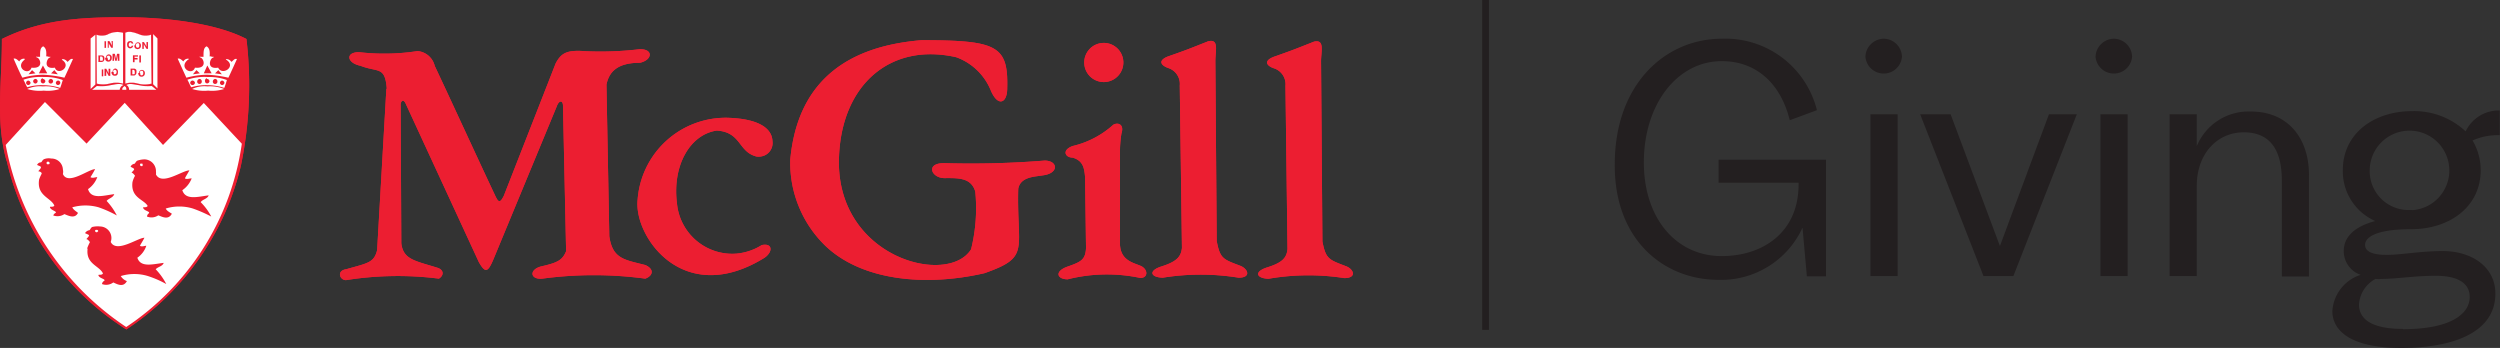<svg id="Layer_1" data-name="Layer 1" xmlns="http://www.w3.org/2000/svg" viewBox="0 0 184.02 25.61"><rect x="0" y="0" width="184.02" height="25.61" fill="#333333" stroke="none"/><defs><style>.cls-1{fill:#231f20}.cls-2,.cls-4,.cls-5{fill:#ec1e31;fill-rule:evenodd}.cls-4,.cls-5{fill:#fff}.cls-5{stroke:#ea0029;stroke-width:.01px}</style></defs><g id="Final_English" data-name="Final English"><path class="cls-1" d="M126.74 4.18a6.94 6.94 0 017 5.26l-2 .74c-.65-2.67-2.44-4.35-5-4.35-3.28 0-5.74 3.17-5.74 7.45 0 4.14 2.39 6.9 5.73 6.9 3 0 5.66-1.72 5.66-5.27v-.13h-5.89v-1.69h7.91v8.58H133l-.32-3.58a6.59 6.59 0 01-6.16 3.84c-4.12 0-7.66-3-7.66-8.39-.05-5.98 3.7-9.36 7.88-9.36zM138.68 4.18A1.36 1.36 0 01140 5.51a1.35 1.35 0 01-2.69 0 1.37 1.37 0 011.37-1.33zm-1 5.56h2v11.91h-2zM143.58 9.74l3.63 9.7 3.61-9.7h2.05l-4.67 11.91H146l-4.66-11.91zM155.61 4.18a1.36 1.36 0 011.33 1.33 1.35 1.35 0 01-2.69 0 1.37 1.37 0 011.36-1.33zm-1 5.56h2v11.91h-2zM159.7 9.74h2v2.35a4.12 4.12 0 014-2.55c2.62 0 4.26 1.86 4.26 4.69v7.45h-2v-7.09c0-2.39-1-3.52-2.79-3.52-2 0-3.47 1.61-3.47 3.94v6.64h-2zM173.76 21.56a1.84 1.84 0 01-1.24-1.77c0-1 .78-1.79 2.32-2.19a4 4 0 01-2.39-3.74c0-2.72 2.3-4.35 5.11-4.35a5.53 5.53 0 013.93 1.49A2.71 2.71 0 01184 9.46v1.82a4.58 4.58 0 00-2 .39 4.32 4.32 0 01.6 2.19c0 2.71-2.32 4.34-5.1 4.34s-3.41.67-3.41 1.15.49.74 1.59.74 2.46-.28 4.14-.28c2.07 0 3.86 1.13 3.86 3.13 0 2.85-3.08 4-6.94 4s-5.06-1.36-5.06-2.71a3 3 0 012.08-2.67zm3.11 4c3.61 0 4.92-1.17 4.92-2.37 0-1-.85-1.56-2.49-1.56s-2.85.23-4 .23a1.62 1.62 0 01-.44 0 2.29 2.29 0 00-1.22 1.89c0 .87.63 1.79 3.23 1.79zm.69-8.76a2.93 2.93 0 10-3.13-2.92 2.86 2.86 0 002.8 2.91h.33z" transform="translate(0 -1.33)"/><path class="cls-2" d="M28.47 7.86c-.13-1.69-.65-1.18-1.94-1.69-1-.2-1.13-1-.1-1a16 16 0 004.31-.08A1.43 1.43 0 0132 6.18c1.29 2.73 3.16 6.82 4.45 9.55.23.49.35.59.64 0L40.9 6c.43-.82.89-1 2.21-.9a24.33 24.33 0 004-.15c1 0 .91.79 0 1-1.47 0-2.25.51-2.47 1.61l.21 11.16c.24 1.67 1.1 1.72 2.65 2.12.7.31.55.8 0 1a28.29 28.29 0 00-7.58 0c-.93.09-1-.71 0-.92 1.19-.27 1.49-.48 1.75-1.1l-.23-10.7c0-.43-.3-.43-.47.07l-4.65 11.23c-.42 1-.61 1-1.07.21L29.88 9c-.16-.4-.36-.27-.39 0l.05 10.25c.15 1.19 1 1.27 2.66 1.79.47.15.5.55.11.8a24.11 24.11 0 00-6.84.11c-.48 0-.7-.7 0-.8 1.62-.46 2.06-.48 2.29-1.41l.68-11.87m18.49 8.21A6.51 6.51 0 0153.57 10c2.48.08 3.26.89 3.29 1.72a1 1 0 01-.86 1.13 1.13 1.13 0 01-.32 0c-1.36-.35-1.1-1.79-2.92-1.91-2 .3-3.28 2.61-2.93 5.36A4.09 4.09 0 0054.2 20a4.2 4.2 0 001.87-.63c.79-.17.85.48.21.93-5.97 3.7-9.6-1.53-9.35-4.21zm11.24-3c.55-5.89 4.33-8.35 9.65-8.79 5.6 0 6.4.41 6.32 3.54 0 1.13-.71 1.39-1.23.11a4.34 4.34 0 00-2.53-2.4c-4.83-1.09-8.4 2-8.62 7.29-.34 7.45 8 9.62 9.72 6.85a12.62 12.62 0 00.31-4.24c-.3-1.06-1.3-1-2.27-1s-1.43-1.12 0-1.1a67.11 67.11 0 007.37-.19c1 0 1.08.95-.15 1.09-.52.1-1.64.08-1.79 1-.12 4.53.93 5-2.49 6.2-4.35 1-9 .55-11.69-2a8.5 8.5 0 01-2.6-6.35zm21.7 1.28c-.06-.68-.15-1.2-.92-1.43-.55 0-.81-.55 0-.85a6.78 6.78 0 003-1.57c.37-.2.81 0 .6.63a8.17 8.17 0 00-.11 1.31v6.9c.06 1.13.94 1.31 1.5 1.54s.61.89 0 .9a11.79 11.79 0 00-5.35.1c-.79 0-1-.59 0-.94s1.3-.51 1.35-1.35zM87 19.58c-.07.63-.35 1-1.53 1.37-.93.3-.81.79.12.82a17.41 17.41 0 015.58 0c.89 0 .74-.58.19-.85-1.33-.51-1.54-.52-1.8-1.84l-.1-13.25c0-.77.29-1.66-.53-1.46-1.51.6-1.63.65-3 1.13-.73.31-.45.66.07.84a1.23 1.23 0 01.84 1.29zm7.77.08c-.06.63-.35 1-1.52 1.36-.93.3-.81.79.12.83a17.13 17.13 0 015.58-.05c.89 0 .74-.59.19-.85-1.33-.51-1.54-.53-1.8-1.84l-.1-13.26c0-.76.29-1.65-.53-1.45-1.51.6-1.64.65-3 1.13-.73.31-.45.66.07.83a1.23 1.23 0 01.84 1.29zM81.22 4.49A1.44 1.44 0 1179.81 6a1.44 1.44 0 011.41-1.51z" transform="translate(0 -1.33)"/><path class="cls-2" d="M28.47 7.86c-.13-1.69-.65-1.18-1.94-1.69-1-.2-1.13-1-.1-1a16 16 0 004.31-.08A1.43 1.43 0 0132 6.18c1.29 2.73 3.16 6.82 4.45 9.55.23.49.35.59.64 0L40.9 6c.43-.82.89-1 2.21-.9a24.33 24.33 0 004-.15c1 0 .91.79 0 1-1.47 0-2.25.51-2.47 1.61l.21 11.16c.24 1.67 1.1 1.72 2.65 2.12.7.31.55.8 0 1a28.29 28.29 0 00-7.58 0c-.93.09-1-.71 0-.92 1.19-.27 1.49-.48 1.75-1.1l-.23-10.7c0-.43-.3-.43-.47.07l-4.65 11.23c-.42 1-.61 1-1.07.21L29.88 9c-.16-.4-.36-.27-.39 0l.05 10.25c.15 1.19 1 1.27 2.66 1.79.47.15.5.55.11.8a24.11 24.11 0 00-6.84.11c-.48 0-.7-.7 0-.8 1.62-.46 2.06-.48 2.29-1.41l.68-11.87m18.49 8.21A6.51 6.51 0 0153.57 10c2.48.08 3.26.89 3.29 1.72a1 1 0 01-.86 1.13 1.13 1.13 0 01-.32 0c-1.36-.35-1.1-1.79-2.92-1.91-2 .3-3.28 2.61-2.93 5.36A4.09 4.09 0 0054.2 20a4.2 4.2 0 001.87-.63c.79-.17.85.48.21.93-5.97 3.7-9.6-1.53-9.35-4.21zm11.24-3c.55-5.89 4.33-8.35 9.65-8.79 5.6 0 6.4.41 6.32 3.54 0 1.13-.71 1.39-1.23.11a4.34 4.34 0 00-2.53-2.4c-4.83-1.09-8.4 2-8.62 7.29-.34 7.45 8 9.62 9.72 6.85a12.62 12.62 0 00.31-4.24c-.3-1.06-1.3-1-2.27-1s-1.43-1.12 0-1.1a67.11 67.11 0 007.37-.19c1 0 1.08.95-.15 1.09-.52.1-1.64.08-1.79 1-.12 4.53.93 5-2.49 6.2-4.35 1-9 .55-11.69-2a8.5 8.5 0 01-2.6-6.35zm21.7 1.28c-.06-.68-.15-1.2-.92-1.43-.55 0-.81-.55 0-.85a6.78 6.78 0 003-1.57c.37-.2.81 0 .6.63a8.17 8.17 0 00-.11 1.31v6.9c.06 1.13.94 1.31 1.5 1.54s.61.89 0 .9a11.79 11.79 0 00-5.35.1c-.79 0-1-.59 0-.94s1.3-.51 1.35-1.35zM87 19.58c-.07.63-.35 1-1.53 1.37-.93.3-.81.79.12.82a17.41 17.41 0 015.58 0c.89 0 .74-.58.19-.85-1.33-.51-1.54-.52-1.8-1.84l-.1-13.25c0-.77.29-1.66-.53-1.46-1.51.6-1.63.65-3 1.13-.73.31-.45.66.07.84a1.23 1.23 0 01.84 1.29zm7.77.08c-.06.63-.35 1-1.52 1.36-.93.3-.81.79.12.83a17.13 17.13 0 015.58-.05c.89 0 .74-.59.19-.85-1.33-.51-1.54-.53-1.8-1.84l-.1-13.26c0-.76.29-1.65-.53-1.45-1.51.6-1.64.65-3 1.13-.73.31-.45.66.07.83a1.23 1.23 0 01.84 1.29zM81.22 4.49A1.44 1.44 0 1179.81 6a1.44 1.44 0 011.41-1.51z" transform="translate(0 -1.33)"/><path d="M.49 13.2c-.83-2.95-.35-5.67-.35-9 2.95-1.46 5.86-1.6 9-1.6 2.74 0 6.62.36 9 1.6a29 29 0 01-.42 9.38 20 20 0 01-8.42 12A20 20 0 01.49 13.15" transform="translate(0 -1.33)" fill="#ed1b2f" fill-rule="evenodd"/><path class="cls-4" d="M3.27 8.88L.42 12a20.6 20.6 0 008.87 13.4 19.47 19.47 0 008.51-13.49l-2.8-3L12 12 9.18 8.9l-2.81 3-3.06-3.06M2.36 6.49l-.26.31.51-.07-.25-.24m.8-.34l.32.58h-.62zm.84.34l.26.31-.5-.07zm.6-.75s-.1 0 0-.06a.45.45 0 01.36.2c.07 0 .23-.29.41-.2 0 0-.57 1.26-.63 1.37a9 9 0 00-1.55-.22 6.16 6.16 0 00-1.54.22c-.1-.14-.65-1.4-.65-1.4.18-.07.37.18.42.2a.38.38 0 01.32-.2c.15 0 .06.06.05.09-.7.57.32 1.2.53.57.9.1.66-.63.44-.73s-.06-.07 0-.07h.19c0-.4 0-.66.23-.77.22.14.25.37.22.77 0-.08.13 0 .22 0s.17 0 0 .08-.47.86.42.72c.21.63 1.28-.08.53-.57z" transform="translate(0 -1.33)"/><path class="cls-4" d="M2.08 7.26a.2.2 0 01.17.16.18.18 0 01-.17.17.17.17 0 01-.16-.17.18.18 0 01.16-.16m.52-.12a.17.17 0 01.17.16.18.18 0 01-.17.18.18.18 0 01-.16-.18.19.19 0 01.16-.16zm.57 0a.2.2 0 01.17.16.18.18 0 01-.17.17A.17.17 0 013 7.3a.18.18 0 01.14-.21zm.56 0a.18.18 0 01.18.16.18.18 0 01-.16.18.17.17 0 01-.18-.16.19.19 0 01.16-.18zm.54.12a.17.17 0 01.17.16.18.18 0 01-.17.17.17.17 0 01-.16-.17.19.19 0 01.16-.16zM2 7.75c-.1-.17-.22-.48-.28-.55A3.83 3.83 0 013.23 7a3.68 3.68 0 011.39.22s-.1.36-.19.58a4.15 4.15 0 00-1.26-.2A3.75 3.75 0 002 7.75z" transform="translate(0 -1.33)"/><path class="cls-4" d="M3.17 7.69a2.72 2.72 0 011.23.19A2.94 2.94 0 013.22 8 3.09 3.09 0 012 7.88a2.19 2.19 0 011.13-.19M14.46 6.49l-.26.31.51-.07-.25-.24m.8-.34l.32.58H15zm.81.34l.26.31-.5-.07zm.6-.75s-.1 0 0-.06a.45.45 0 01.36.2c.07 0 .23-.29.41-.2 0 0-.57 1.26-.63 1.37a9 9 0 00-1.55-.22 6.16 6.16 0 00-1.54.22c-.07-.14-.64-1.4-.64-1.4.18-.07.37.18.42.2a.38.38 0 01.32-.2c.15 0 .06.06 0 .09-.7.57.32 1.2.53.57.9.1.66-.63.44-.73s-.06-.07 0-.07h.19c0-.4 0-.66.23-.77.22.14.25.37.22.77 0-.08.13 0 .21 0s.18 0 0 .08-.46.86.42.72c.29.63 1.36-.08.61-.57z" transform="translate(0 -1.33)"/><path class="cls-4" d="M14.18 7.26a.2.2 0 01.17.16.18.18 0 01-.17.17.17.17 0 01-.18-.17.18.18 0 01.16-.16m.52-.12a.17.17 0 01.17.16.17.17 0 11-.33 0 .19.19 0 01.18-.16zm.56 0a.19.19 0 01.18.16.18.18 0 01-.18.17.16.16 0 01-.15-.17.18.18 0 01.14-.21zm.57 0a.17.17 0 01.19.16.17.17 0 11-.33 0 .19.19 0 01.16-.16zm.54.12a.2.2 0 01.17.16.18.18 0 01-.17.17.17.17 0 01-.16-.17.18.18 0 01.18-.16zm-2.28.49c-.1-.17-.22-.48-.28-.55a3.83 3.83 0 011.52-.2 3.68 3.68 0 011.39.22s-.1.36-.19.58a4.15 4.15 0 00-1.26-.2 3.75 3.75 0 00-1.16.15z" transform="translate(0 -1.33)"/><path class="cls-4" d="M15.27 7.69a2.72 2.72 0 011.23.19 2.94 2.94 0 01-1.18.12 2.94 2.94 0 01-1.18-.12 2.09 2.09 0 011.13-.19M7.7 4.85h.1v-.48h-.1v.48m.55-.15l-.2-.34h-.11v.48H8V4.5l.19.34h.11v-.48h-.08zm-1 1.19h.22a.22.22 0 00.21-.23c0-.1 0-.24-.2-.24h-.23zm.11-.41h.1s.12 0 .12.16 0 .17-.12.17h-.1zm.38.11c0 .24.17.27.24.27a.24.24 0 00.24-.24.23.23 0 00-.22-.28.22.22 0 00-.19.25zm.11 0c0-.13.07-.17.13-.17s.13 0 .13.17-.11.18-.11.18-.08 0-.08-.18zm.93-.29h-.16l-.08.39-.09-.39h-.16v.5h.1v-.42l.1.42h.09l.1-.42v.42h.1zM7.5 6.94h.09v-.49H7.5zm.5-.19l-.18-.35H7.7v.51h.11v-.36l.19.36h.11V6.4H8zm.21-.12c0 .24.17.27.24.27s.23 0 .23-.27a.23.23 0 00-.19-.25.22.22 0 00-.19.25zm.1 0c0-.13.08-.17.14-.17a.15.15 0 01.14.16c0 .14-.09.18-.14.18s-.09 0-.09-.18zM7.1 3.88a1.19 1.19 0 00.79 0 1.54 1.54 0 011.17-.14v3.75a1.89 1.89 0 00-1 0 2 2 0 01-.94 0z" transform="translate(0 -1.33)"/><path class="cls-4" d="M7.02 2.55l-.35.28v3.72l.35-.33V2.55"/><path class="cls-4" d="M6.78 7.94l.35-.28a3.16 3.16 0 001.06-.07c.42-.06.6-.14.9 0a.43.43 0 00-.28.35h-2M11.51 7.94l-.34-.28a3.05 3.05 0 01-1-.07c-.46-.06-.61-.14-.87 0a.36.36 0 01.2.35h2" transform="translate(0 -1.33)"/><path class="cls-4" d="M11.27 2.51l.32.32v3.68l-.32-.31V2.51"/><path class="cls-4" d="M10.79 4.78l-.2-.35h-.11v.49h.1v-.35l.21.35h.1v-.49h-.1v.35M10 4.67c0-.13.07-.17.13-.17s.13 0 .13.17-.08.18-.13.18-.13-.03-.13-.18zm-.11 0c0 .24.17.27.24.27a.24.24 0 00.24-.24.23.23 0 00-.21-.25.22.22 0 00-.21.23zm-.09-.14a.2.2 0 00-.21-.17c-.14 0-.23.08-.23.25s.09.27.23.27a.22.22 0 00.21-.18h-.1a.11.11 0 01-.1.09c-.1 0-.13-.08-.13-.18a.17.17 0 01.13-.17c.05 0 .09.06.1.09zm.46 1.39h.11v-.5h-.11zM9.9 5.7h.22v-.1H9.9v-.11h.25v-.08h-.36v.49h.11zm.38 1c0-.13.08-.17.14-.17s.13 0 .13.17-.08.18-.13.18-.11 0-.11-.18zm-.1 0c0 .24.17.27.24.27a.24.24 0 00.24-.24.23.23 0 00-.21-.25.22.22 0 00-.21.23zm-.45-.23h.1s.1 0 .1.16 0 .17-.1.17h-.1zm-.11.41h.22c.17 0 .2-.15.2-.26s0-.23-.2-.23h-.22zm1.5-3a1.22 1.22 0 01-.8 0c-.46-.18-.83-.29-1.1-.14v3.75a1.67 1.67 0 01.94 0 2 2 0 001 0zM9.16 7.66C9 7.81 9 7.81 9 7.94h.3c0-.13 0-.2-.14-.28" transform="translate(0 -1.33)"/><path class="cls-2" d="M.49 13.2c-.83-2.95-.35-5.67-.35-9 2.95-1.46 5.86-1.6 9-1.6 2.74 0 6.62.36 9 1.6a29 29 0 01-.42 9.38 20 20 0 01-8.42 12A20 20 0 01.49 13.15" transform="translate(0 -1.33)"/><path class="cls-4" d="M3.27 8.88L.42 12a20.6 20.6 0 008.87 13.4 19.47 19.47 0 008.51-13.49l-2.8-3L12 12 9.18 8.9l-2.81 3-3.06-3.06M2.36 6.49l-.26.31.51-.07-.25-.24m.8-.34l.32.58h-.62zm.84.34l.26.31-.5-.07zm.6-.75s-.1 0 0-.06a.45.45 0 01.36.2c.07 0 .23-.29.41-.2 0 0-.57 1.26-.63 1.37a9 9 0 00-1.55-.22 6.16 6.16 0 00-1.54.22c-.1-.14-.65-1.4-.65-1.4.18-.07.37.18.42.2a.38.38 0 01.32-.2c.15 0 .06.06.05.09-.7.57.32 1.2.53.57.9.1.66-.63.44-.73s-.06-.07 0-.07h.19c0-.4 0-.66.23-.77.22.14.25.37.22.77 0-.08.13 0 .22 0s.17 0 0 .08-.47.86.42.72c.21.63 1.28-.08.53-.57z" transform="translate(0 -1.33)"/><path class="cls-4" d="M2.08 7.26a.2.2 0 01.17.16.18.18 0 01-.17.17.17.17 0 01-.16-.17.18.18 0 01.16-.16m.52-.12a.17.17 0 01.17.16.18.18 0 01-.17.18.18.18 0 01-.16-.18.19.19 0 01.16-.16zm.57 0a.2.2 0 01.17.16.18.18 0 01-.17.17A.17.17 0 013 7.3a.18.18 0 01.14-.21zm.56 0a.18.18 0 01.18.16.18.18 0 01-.16.18.17.17 0 01-.18-.16.19.19 0 01.16-.18zm.54.12a.17.17 0 01.17.16.18.18 0 01-.17.17.17.17 0 01-.16-.17.19.19 0 01.16-.16zM2 7.75c-.1-.17-.22-.48-.28-.55A3.83 3.83 0 013.23 7a3.68 3.68 0 011.39.22s-.1.36-.19.58a4.15 4.15 0 00-1.26-.2A3.75 3.75 0 002 7.75z" transform="translate(0 -1.33)"/><path class="cls-4" d="M3.17 7.69a2.72 2.72 0 011.23.19A2.94 2.94 0 013.22 8 3.09 3.09 0 012 7.88a2.19 2.19 0 011.13-.19M14.46 6.49l-.26.31.51-.07-.25-.24m.8-.34l.32.58H15zm.81.34l.26.31-.5-.07zm.6-.75s-.1 0 0-.06a.45.45 0 01.36.2c.07 0 .23-.29.41-.2 0 0-.57 1.26-.63 1.37a9 9 0 00-1.55-.22 6.16 6.16 0 00-1.54.22c-.07-.14-.64-1.4-.64-1.4.18-.07.37.18.42.2a.38.38 0 01.32-.2c.15 0 .06.06 0 .09-.7.57.32 1.2.53.57.9.1.66-.63.44-.73s-.06-.07 0-.07h.19c0-.4 0-.66.23-.77.22.14.25.37.22.77 0-.08.13 0 .21 0s.18 0 0 .08-.46.86.42.72c.29.63 1.36-.08.61-.57z" transform="translate(0 -1.33)"/><path class="cls-4" d="M14.18 7.26a.2.2 0 01.17.16.18.18 0 01-.17.17.17.17 0 01-.18-.17.18.18 0 01.16-.16m.52-.12a.17.17 0 01.17.16.17.17 0 11-.33 0 .19.19 0 01.18-.16zm.56 0a.19.19 0 01.18.16.18.18 0 01-.18.17.16.16 0 01-.15-.17.18.18 0 01.14-.21zm.57 0a.17.17 0 01.19.16.17.17 0 11-.33 0 .19.19 0 01.16-.16zm.54.12a.2.2 0 01.17.16.18.18 0 01-.17.17.17.17 0 01-.16-.17.18.18 0 01.18-.16zm-2.28.49c-.1-.17-.22-.48-.28-.55a3.83 3.83 0 011.52-.2 3.68 3.68 0 011.39.22s-.1.36-.19.58a4.15 4.15 0 00-1.26-.2 3.75 3.75 0 00-1.16.15z" transform="translate(0 -1.33)"/><path class="cls-4" d="M15.27 7.69a2.72 2.72 0 011.23.19 2.94 2.94 0 01-1.18.12 2.94 2.94 0 01-1.18-.12 2.09 2.09 0 011.13-.19" transform="translate(0 -1.33)"/><path class="cls-2" d="M3.56 13.23a.11.11 0 01.09.1c0 .05 0 .09-.09.09a.1.1 0 01-.13-.06.1.1 0 01.07-.13h.06m-.69 1.38c0-.1.14-.38.19-.48s-.14-.19-.24-.19c.05-.09.22-.23.19-.31s-.11-.07-.28-.16a.32.32 0 01.27-.19c.09 0 .09-.17.26-.24a.93.93 0 01.51-.04.84.84 0 01.86.81.72.72 0 010 .33C5 15 6.52 13.78 7 13.78c-.1.2-.22.4-.34.59.15.1.34 0 .5 0a1.85 1.85 0 01-.68.88c.23.78 1.13.47 1.93.37-.09.27-.42.31-.56.5a4.69 4.69 0 01.75 1.07 8.44 8.44 0 00-1.34-.6 3.55 3.55 0 00-1.94 0c.09.19.28.29.42.41-.23.47-.73.19-1 .09a.92.92 0 01-.82.1.33.33 0 01.18-.19c.09-.12-.29-.17-.4-.36s.21 0 .3-.18c-.25-.58-1.27-.7-1.13-1.85zM10.41 13.37c.07 0 .09 0 .09.09s0 .1-.09.1a.1.1 0 01-.1-.1c0-.07 0-.09.1-.09m-.66 1.37a1.72 1.72 0 01.19-.47c-.07-.1-.17-.22-.24-.22s.21-.21.17-.28-.1-.07-.26-.17a.37.37 0 01.26-.21c.09 0 .09-.14.23-.23a1.68 1.68 0 01.55-.1.87.87 0 01.83.91.75.75 0 010 .2c.43.85 1.94-.3 2.46-.3-.09.18-.24.4-.33.59.14.09.33 0 .5 0a1.86 1.86 0 01-.69.87c.24.76 1.14.48 1.94.38-.09.26-.43.28-.59.5a4.27 4.27 0 01.78 1.06 10 10 0 00-1.35-.59 3.41 3.41 0 00-2 0c.09.19.3.28.45.38-.26.5-.74.21-1 .12a.88.88 0 01-.83.09.32.32 0 01.14-.24c.1-.14-.28-.16-.4-.35s.19 0 .31-.19c-.27-.49-1.26-.59-1.12-1.75zM7.15 18.25a.1.1 0 01.08.1l-.08.07a.12.12 0 01-.15-.07c0-.07 0-.1.11-.1m-.7 1.38a3.48 3.48 0 01.21-.48c-.07-.09-.17-.21-.24-.21s.19-.21.17-.28-.1-.07-.29-.17a.45.45 0 01.29-.21c.09 0 .09-.14.23-.24a1.71 1.71 0 01.59-.04.85.85 0 01.78 1.14c.42.85 2-.31 2.48-.31-.09.19-.23.4-.33.59.14.1.33 0 .47 0a1.71 1.71 0 01-.66.88c.24.75 1.14.47 1.94.38-.09.26-.42.28-.59.47a4.71 4.71 0 01.78 1.09 7.36 7.36 0 00-1.35-.59 3.41 3.41 0 00-2 0 .87.87 0 00.45.37c-.26.5-.73.22-1 .1a.88.88 0 01-.83.12.29.29 0 01.17-.24c.09-.14-.29-.16-.41-.35s.19 0 .31-.19c-.26-.58-1.28-.68-1.13-1.83z" transform="translate(0 -1.33)"/><path class="cls-5" d="M7.7 4.85h.1v-.48h-.1v.48m.55-.15l-.2-.34h-.11v.48H8V4.5l.19.34h.11v-.48h-.08zm-1 1.19h.22a.22.22 0 00.21-.23c0-.1 0-.24-.2-.24h-.23zm.11-.41h.1s.12 0 .12.16 0 .17-.12.17h-.1zm.38.11c0 .24.17.27.24.27a.24.24 0 00.24-.24.23.23 0 00-.22-.28.22.22 0 00-.19.25zm.11 0c0-.13.07-.17.13-.17s.13 0 .13.17-.11.18-.11.18-.08 0-.08-.18zm.93-.29h-.16l-.08.39-.09-.39h-.16v.5h.1v-.42l.1.42h.09l.1-.42v.42h.1zM7.5 6.94h.09v-.49H7.5zm.5-.19l-.18-.35H7.7v.51h.11v-.36l.19.36h.11V6.4H8zm.21-.12c0 .24.17.27.24.27s.23 0 .23-.27a.23.23 0 00-.19-.25.22.22 0 00-.19.25zm.1 0c0-.13.08-.17.14-.17a.15.15 0 01.14.16c0 .14-.09.18-.14.18s-.09 0-.09-.18zM7.1 3.88a1.19 1.19 0 00.79 0 1.54 1.54 0 011.17-.14v3.75a1.89 1.89 0 00-1 0 2 2 0 01-.94 0z" transform="translate(0 -1.33)"/><path class="cls-4" d="M7.02 2.55l-.35.28v3.72l.35-.33V2.55"/><path class="cls-4" d="M6.78 7.94l.35-.28a3.16 3.16 0 001.06-.07c.42-.06.6-.14.9 0a.43.43 0 00-.28.35h-2M11.51 7.94l-.34-.28a3.05 3.05 0 01-1-.07c-.46-.06-.61-.14-.87 0a.36.36 0 01.2.35h2" transform="translate(0 -1.33)"/><path class="cls-4" d="M11.27 2.51l.32.32v3.68l-.32-.31V2.51"/><path class="cls-5" d="M10.79 4.78l-.2-.35h-.11v.49h.1v-.35l.21.35h.1v-.49h-.1v.35M10 4.67c0-.13.07-.17.13-.17s.13 0 .13.17-.08.18-.13.18-.13-.03-.13-.18zm-.11 0c0 .24.17.27.24.27a.24.24 0 00.24-.24.23.23 0 00-.21-.25.22.22 0 00-.21.23zm-.09-.14a.2.2 0 00-.21-.17c-.14 0-.23.08-.23.25s.09.27.23.27a.22.22 0 00.21-.18h-.1a.11.11 0 01-.1.09c-.1 0-.13-.08-.13-.18a.17.17 0 01.13-.17c.05 0 .09.06.1.09zm.46 1.39h.11v-.5h-.11zM9.9 5.7h.22v-.1H9.9v-.11h.25v-.08h-.36v.49h.11zm.38 1c0-.13.08-.17.14-.17s.13 0 .13.17-.08.18-.13.18-.11 0-.11-.18zm-.1 0c0 .24.17.27.24.27a.24.24 0 00.24-.24.23.23 0 00-.21-.25.22.22 0 00-.21.23zm-.45-.23h.1s.1 0 .1.16 0 .17-.1.17h-.1zm-.11.41h.22c.17 0 .2-.15.2-.26s0-.23-.2-.23h-.22zm1.5-3a1.22 1.22 0 01-.8 0c-.46-.18-.83-.29-1.1-.14v3.75a1.67 1.67 0 01.94 0 2 2 0 001 0z" transform="translate(0 -1.33)"/><path class="cls-4" d="M9.16 7.66C9 7.81 9 7.81 9 7.94h.3c0-.13 0-.2-.14-.28" transform="translate(0 -1.33)"/><path fill="none" stroke="#231f20" stroke-miterlimit="10" stroke-width=".5" d="M109.35 0v24.28"/></g></svg>